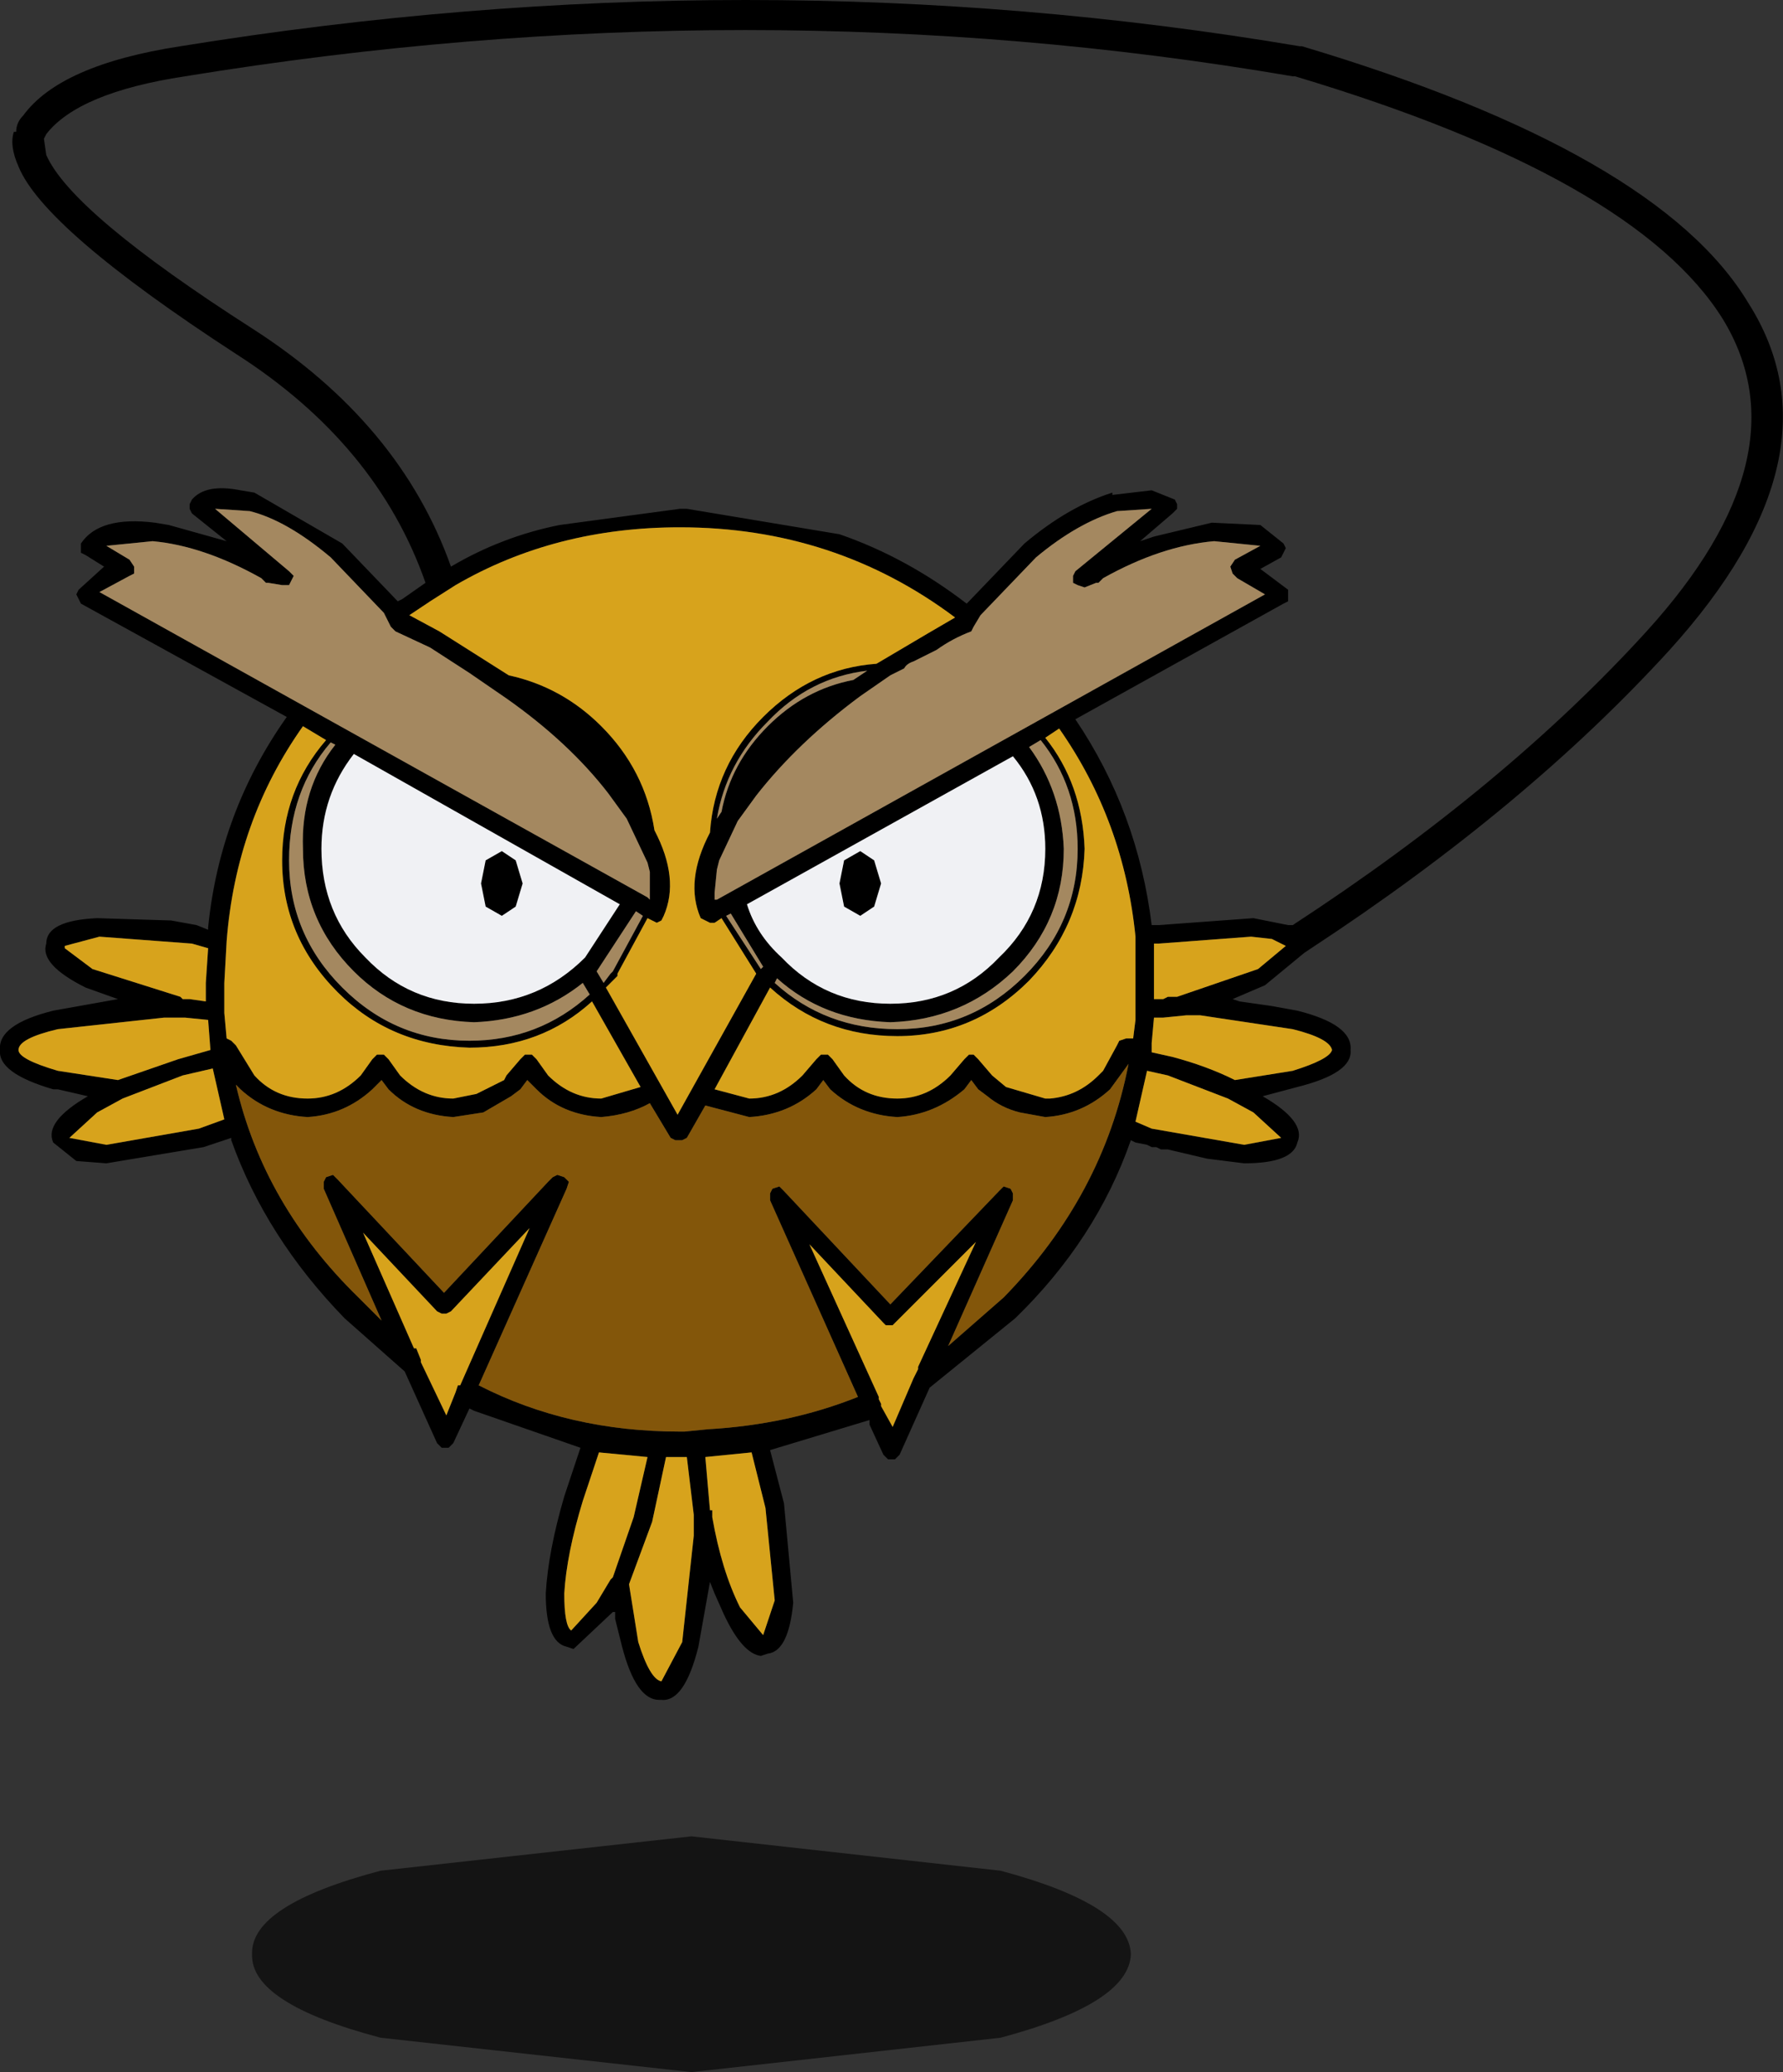 <?xml version="1.0"?>
<svg xmlns="http://www.w3.org/2000/svg" xmlns:xlink="http://www.w3.org/1999/xlink" width="38.55px" height="44.8px"><rect width="100%" height="100%" fill="#333333" stroke="none"/><g transform="matrix(1, 0, 0, 1, -255.7, -181.55)"><use xlink:href="#object-0" width="38.55" height="36.75" transform="matrix(1, 0, 0, 1, 255.7, 181.55)"/><use xlink:href="#object-1" width="25.3" height="4.8" transform="matrix(0.751, 0, 0, 1.062, 261.15, 221.25)"/></g><defs><g transform="matrix(1, 0, 0, 1, -255.7, -181.55)" id="object-0"><path fill-rule="evenodd" fill="#000000" stroke="none" d="M256.65 184.55L256.7 184.9Q257.25 186.15 261.15 188.65Q264.35 190.7 265.45 193.8Q266.55 193.15 267.8 192.9L270.4 192.55L270.55 192.55L273.85 193.1Q275.3 193.6 276.6 194.6L276.65 194.55L277.85 193.3Q278.8 192.5 279.75 192.2L279.75 192.25L280.6 192.15L281.1 192.35L281.15 192.45L281.15 192.55L281.05 192.65L280.35 193.25L280.65 193.15L281.9 192.85L282.95 192.9L283.45 193.3L283.5 193.4L283.45 193.5L283.4 193.6L282.95 193.85L283.55 194.3L283.55 194.4L283.55 194.55L283.45 194.6L278.95 197.1Q280.3 199.1 280.6 201.55L280.65 201.55L280.75 201.55L282.8 201.4L283.55 201.55L283.6 201.55L283.65 201.55Q288.25 198.55 291.3 195.2Q294.75 191.4 292.95 188.45Q291.05 185.4 283.7 183.2L283.65 183.2Q271.95 181.2 259.7 183.2Q257.4 183.55 256.7 184.45L256.65 184.55M256 184.4L256.05 184.4Q256.05 184.2 256.2 184.05Q257 182.95 259.6 182.55Q271.95 180.55 283.8 182.55L283.85 182.55Q291.55 184.85 293.5 188.1Q295.6 191.4 291.8 195.6Q288.7 199 284.05 202.05L283.9 202.15L283.05 202.85L282.35 203.15L282.5 203.2L283.2 203.3L283.75 203.4Q284.95 203.7 284.9 204.25Q284.95 204.75 283.75 205.05L283 205.25Q283.95 205.8 283.75 206.25Q283.65 206.7 282.6 206.7L281.8 206.6L280.95 206.4L280.8 206.4L280.7 206.35L280.6 206.35L280.5 206.3L280.25 206.25L280.15 206.2Q279.4 208.35 277.65 210.05L275.8 211.55L275.15 213L275.05 213.1L275 213.1L274.9 213.1L274.8 213L274.5 212.35L274.5 212.25L272.35 212.9L272.65 214.05L272.85 216.2Q272.75 217.25 272.3 217.3L272.15 217.35Q271.75 217.3 271.35 216.45L271.15 216L271.05 215.75L270.8 217.15Q270.5 218.35 270 218.3L269.95 218.3Q269.45 218.3 269.15 217.15L269 216.55L269 216.4L268.95 216.4L268.1 217.2L267.95 217.15Q267.5 217.05 267.5 216Q267.55 215.1 267.9 213.9L268.25 212.85L265.95 212.05L265.85 212L265.5 212.75L265.4 212.85L265.35 212.85L265.25 212.85L265.15 212.75L264.45 211.2L263.15 210.05Q261.45 208.3 260.7 206.2L260.7 206.15L260.1 206.35L258 206.7L257.35 206.65L256.85 206.25Q256.65 205.8 257.6 205.25L256.95 205.1L256.85 205.1Q255.65 204.75 255.7 204.25Q255.65 203.7 256.85 203.4L258.25 203.15L257.55 202.9Q256.55 202.4 256.7 201.95Q256.7 201.45 257.8 201.4L259.4 201.45L259.95 201.55L260.2 201.65L260.2 201.6Q260.45 199.1 261.9 197.05L257.45 194.6L257.4 194.5L257.35 194.4L257.4 194.3L257.95 193.8L257.55 193.55L257.45 193.5L257.45 193.4L257.45 193.3Q257.85 192.7 259.05 192.85L259.35 192.9L260.6 193.25L259.85 192.65L259.8 192.55L259.8 192.45L259.85 192.35Q260.15 192 260.9 192.15L261.2 192.2L263.1 193.3L264.3 194.55L264.4 194.5L264.9 194.15Q263.85 191.15 260.8 189.2Q256.65 186.5 256.1 185.15Q255.9 184.7 256 184.4M261.95 194.2L261.8 194.2L261.5 194.15L261.45 194.15L261.35 194.05Q260.1 193.35 259 193.25L258 193.35L258.5 193.65L258.6 193.8L258.6 193.95L258.5 194L257.85 194.35L269.7 200.95L269.75 201L269.75 200.4L269.7 200.2L269.25 199.25L268.85 198.7Q268 197.6 266.65 196.65L265.85 196.1L265 195.55L264.25 195.2L264.2 195.15L264.15 195.1L264 194.8L262.85 193.6Q261.9 192.8 261.1 192.6L260.35 192.55L261.95 193.9L262.05 194L262 194.1L261.95 194.2M262.95 197.65L262.85 197.6Q261.95 198.65 261.95 200.15Q261.95 201.75 263.1 202.9Q264.25 204.05 265.85 204.05Q267.35 204.05 268.45 203.05L268.3 202.8Q267.3 203.6 265.95 203.65Q264.4 203.6 263.35 202.55Q262.25 201.45 262.25 199.9Q262.2 198.6 262.95 197.65M262.75 197.55L262.25 197.25Q260.8 199.3 260.6 201.9L260.55 202.8L260.55 203.4L260.55 203.45L260.6 204L260.7 204.05L260.8 204.15L261.2 204.8Q261.65 205.3 262.35 205.3Q263 205.3 263.5 204.8L263.75 204.45L263.85 204.35L264 204.35L264.1 204.45L264.35 204.8Q264.85 205.3 265.5 205.3L266 205.2L266.6 204.9L266.65 204.8L266.95 204.45L267.05 204.35L267.2 204.35L267.3 204.45L267.55 204.8Q268.05 205.3 268.7 205.3L269.55 205.05L268.5 203.2Q267.4 204.2 265.85 204.2Q264.15 204.15 263 203Q261.8 201.8 261.8 200.15Q261.8 198.65 262.75 197.55M265 194.55L264.55 194.85L265.2 195.2L266.7 196.15Q267.85 196.4 268.7 197.25Q269.65 198.2 269.85 199.5Q270.4 200.55 270.05 201.35L270 201.45L269.9 201.5L269.8 201.45L269.7 201.4L269.05 202.6L269.05 202.65L268.8 202.9L270.35 205.65L272.05 202.6L271.3 201.4L271.15 201.5L271.05 201.5L270.95 201.45L270.85 201.4Q270.5 200.6 271.05 199.55Q271.15 198.1 272.2 197.05Q273.25 196 274.65 195.9L275.75 195.25L276.35 194.9Q273.75 192.95 270.4 192.95Q267.7 192.95 265.55 194.2L265 194.55M278.1 193.6L276.9 194.85L276.75 195.1L276.7 195.2Q276.3 195.35 275.95 195.6L275.45 195.85Q275.3 195.9 275.25 196L274.95 196.15L274.3 196.6Q272.95 197.6 272.05 198.75L271.65 199.3L271.25 200.15L271.2 200.35L271.15 200.85L271.15 201L271.2 201L283.05 194.4L282.45 194.05L282.35 193.95L282.3 193.8L282.4 193.65L282.95 193.35L281.95 193.25Q280.8 193.35 279.55 194.05L279.45 194.15L279.4 194.15L279.15 194.25L279 194.2L278.9 194.15L278.9 194L278.95 193.9L280.6 192.55L279.85 192.6Q279 192.85 278.1 193.6M274.15 196.25L274.45 196.05Q273.2 196.2 272.3 197.15Q271.4 198.05 271.2 199.25L271.3 199.1Q271.5 198.05 272.3 197.25Q273.1 196.45 274.15 196.25M278.2 197.55L277.95 197.7Q278.65 198.65 278.7 199.9Q278.7 201.45 277.6 202.55Q276.5 203.6 274.95 203.65Q273.5 203.6 272.5 202.7L272.45 202.8Q273.55 203.8 275.1 203.8Q276.7 203.8 277.85 202.65Q279 201.5 279 199.9Q279 198.55 278.2 197.55M278.6 197.3L278.3 197.5Q279.1 198.5 279.15 199.9Q279.1 201.55 277.95 202.75Q276.75 203.95 275.1 203.95Q273.5 203.95 272.35 202.9L271.15 205.1L271.9 205.3Q272.55 205.3 273.05 204.8L273.35 204.45L273.45 204.35L273.6 204.35L273.7 204.45L273.95 204.8Q274.4 205.3 275.1 205.3Q275.75 205.3 276.25 204.8L276.55 204.45L276.65 204.35L276.75 204.35L276.85 204.45L277.15 204.8L277.45 205.05L278.3 205.3L278.4 205.3Q279 205.25 279.45 204.8L279.55 204.7L279.85 204.15L279.9 204.05L280.05 204L280.2 204L280.25 203.6L280.25 203.4L280.25 202.8L280.25 201.8Q280 199.3 278.6 197.3M284.5 204.25Q284.45 204 283.65 203.8L281.65 203.5L281.35 203.5L280.85 203.55L280.65 203.55L280.6 204.1L280.6 204.3L281.05 204.4Q281.8 204.6 282.4 204.9L283.65 204.7Q284.45 204.45 284.5 204.25M280.7 201.95L280.65 201.95L280.65 202.8L280.65 203.15L280.8 203.15L280.85 203.15L280.95 203.1L281 203.1L281.15 203.1L282.9 202.5L283.5 202L283.2 201.85L282.75 201.8L280.75 201.95L280.7 201.95M273.95 200.15L274.3 199.95L274.6 200.15L274.75 200.65L274.6 201.15L274.3 201.35L273.95 201.15L273.85 200.65L273.95 200.15M277.3 202.25Q278.3 201.3 278.3 199.9Q278.3 198.75 277.6 197.9L271.85 201.1Q272.05 201.75 272.6 202.25Q273.55 203.25 274.95 203.25Q276.35 203.25 277.3 202.25M278.3 205.7L277.75 205.6Q277.35 205.5 277.05 205.25L276.85 205.1L276.7 204.9L276.55 205.1Q275.9 205.65 275.1 205.7Q274.25 205.65 273.65 205.1L273.5 204.9L273.35 205.1Q272.75 205.65 271.9 205.7L270.95 205.45L270.55 206.15L270.45 206.2L270.3 206.2L270.2 206.15L269.75 205.4Q269.3 205.65 268.7 205.7Q267.85 205.65 267.3 205.1L267.1 204.9L266.95 205.1L266.75 205.25L266.15 205.6L265.5 205.7Q264.65 205.65 264.1 205.1L263.95 204.9L263.75 205.1Q263.15 205.65 262.35 205.7Q261.5 205.65 260.9 205.1L260.8 205Q261.4 207.6 263.45 209.6L263.95 210.1L262.7 207.25L262.7 207.1L262.75 207L262.9 206.95L263 207.05L265.3 209.5L267.55 207.1L267.65 207L267.75 206.95L267.9 207L268 207.1L267.95 207.25L266.05 211.5Q268 212.5 270.4 212.5L270.5 212.5L271 212.45Q272.75 212.35 274.25 211.75L272.35 207.5L272.35 207.35L272.4 207.25L272.55 207.2L272.65 207.3L274.95 209.75L277.3 207.3L277.4 207.2L277.55 207.25L277.6 207.35L277.6 207.5L276.2 210.65L277.4 209.6Q279.55 207.4 280.1 204.55L279.7 205.1Q279.1 205.65 278.3 205.7M275 210.2L274.85 210.2L274.8 210.15L273.2 208.45L274.7 211.75L274.7 211.8L274.75 211.9L274.75 211.95L275 212.4L275.45 211.35L275.55 211.15L275.55 211.1L276.8 208.4L275.05 210.15L275 210.2M283.4 206.15L282.8 205.6L282.25 205.3L280.95 204.8L280.5 204.7L280.25 205.8L280.6 205.95L282.6 206.3L283.4 206.15M268.9 202.6L268.95 202.55L269.6 201.35L269.45 201.25L268.6 202.55L268.75 202.8L268.9 202.6M272.15 202.5L272.2 202.45L271.5 201.3L271.4 201.35L272.15 202.5M268.35 202.25L269.1 201.1L263.35 197.85Q262.65 198.75 262.65 199.9Q262.65 201.3 263.6 202.25Q264.55 203.25 265.95 203.25Q267.35 203.25 268.35 202.25M266.85 200.15L267 200.65L266.85 201.15L266.55 201.35L266.2 201.15L266.1 200.65L266.2 200.15L266.55 199.95L266.85 200.15M265.45 209.9L265.35 209.95L265.25 209.95L265.15 209.9L263.55 208.2L264.65 210.7L264.7 210.7L264.8 210.95L264.8 211L265.35 212.15L265.55 211.65L265.6 211.5L265.65 211.5L267.15 208.1L265.45 209.9M271.95 212.95L270.95 213.05L271.05 214.2L271.1 214.2L271.1 214.35Q271.3 215.5 271.7 216.3L272.2 216.9L272.45 216.15L272.25 214.15L271.95 212.95M269.7 213.05L268.65 212.95L268.3 214Q267.95 215.15 267.9 216Q267.9 216.7 268.05 216.8L268.6 216.2L268.9 215.7L268.95 215.65L269.4 214.35L269.7 213.05M270.55 213.05L270.4 213.05L270.1 213.05L269.8 214.45L269.3 215.8L269.5 217.05Q269.75 217.85 270 217.9L270.45 217.05L270.7 214.75L270.7 214.3L270.55 213.05M260.2 202.05L259.85 201.95L257.85 201.8L257.1 202L257.1 202.05L257.7 202.5L259.6 203.1L259.65 203.15L259.75 203.15L259.8 203.15L260.15 203.2L260.15 202.8L260.2 202.05M260.2 203.6L259.7 203.55L259.25 203.55L256.95 203.8Q256.1 204 256.1 204.25Q256.1 204.45 256.95 204.7L258.25 204.9L259.55 204.45L260.25 204.25L260.2 203.6M257.2 206.15L258 206.3L260 205.95L260.55 205.75L260.3 204.65L259.65 204.8L258.35 205.3L257.8 205.6L257.2 206.15"/><path fill-rule="evenodd" fill="#a48860" stroke="none" d="M261.95 194.2L262 194.1L262.05 194L261.95 193.9L260.35 192.55L261.1 192.6Q261.9 192.8 262.85 193.6L264 194.8L264.15 195.1L264.2 195.15L264.25 195.2L265 195.55L265.85 196.1L266.65 196.65Q268 197.6 268.85 198.7L269.25 199.25L269.7 200.2L269.75 200.4L269.75 201L269.7 200.95L257.85 194.35L258.5 194L258.6 193.95L258.6 193.8L258.5 193.65L258 193.35L259 193.25Q260.1 193.35 261.35 194.05L261.45 194.15L261.5 194.15L261.8 194.2L261.95 194.2M262.95 197.65Q262.2 198.6 262.25 199.9Q262.25 201.45 263.35 202.55Q264.4 203.6 265.95 203.65Q267.3 203.6 268.3 202.8L268.45 203.05Q267.35 204.05 265.85 204.05Q264.25 204.05 263.1 202.9Q261.95 201.75 261.95 200.15Q261.95 198.65 262.85 197.6L262.95 197.65M278.1 193.6Q279 192.85 279.85 192.6L280.6 192.55L278.95 193.9L278.9 194L278.9 194.15L279 194.2L279.15 194.25L279.4 194.15L279.45 194.15L279.55 194.05Q280.8 193.35 281.95 193.25L282.95 193.35L282.4 193.65L282.3 193.8L282.35 193.95L282.45 194.05L283.05 194.4L271.2 201L271.15 201L271.15 200.85L271.2 200.35L271.25 200.15L271.65 199.3L272.05 198.75Q272.95 197.6 274.3 196.6L274.95 196.15L275.25 196Q275.3 195.9 275.45 195.85L275.95 195.6Q276.3 195.35 276.7 195.2L276.75 195.1L276.9 194.85L278.1 193.6M274.15 196.25Q273.1 196.45 272.3 197.25Q271.5 198.05 271.3 199.1L271.2 199.25Q271.4 198.05 272.3 197.15Q273.2 196.2 274.45 196.05L274.15 196.25M278.2 197.55Q279 198.55 279 199.9Q279 201.5 277.85 202.65Q276.7 203.8 275.1 203.8Q273.55 203.8 272.45 202.8L272.5 202.7Q273.5 203.6 274.95 203.65Q276.5 203.6 277.6 202.55Q278.7 201.45 278.7 199.9Q278.65 198.65 277.95 197.7L278.2 197.55M268.9 202.6L268.75 202.8L268.6 202.55L269.45 201.25L269.6 201.35L268.95 202.55L268.9 202.6M272.15 202.5L271.4 201.35L271.5 201.3L272.2 202.45L272.15 202.5"/><path fill-rule="evenodd" fill="#d7a31c" stroke="none" d="M262.75 197.55Q261.8 198.65 261.8 200.15Q261.8 201.8 263 203Q264.15 204.15 265.85 204.2Q267.4 204.2 268.5 203.2L269.55 205.05L268.7 205.3Q268.05 205.3 267.55 204.8L267.3 204.45L267.2 204.35L267.05 204.35L266.95 204.45L266.65 204.8L266.6 204.9L266 205.2L265.5 205.3Q264.85 205.3 264.35 204.8L264.1 204.45L264 204.35L263.85 204.35L263.75 204.45L263.5 204.8Q263 205.3 262.35 205.3Q261.65 205.3 261.2 204.8L260.8 204.15L260.7 204.05L260.6 204L260.55 203.45L260.55 203.4L260.55 202.8L260.6 201.9Q260.8 199.3 262.25 197.25L262.75 197.55M265 194.55L265.55 194.2Q267.7 192.95 270.4 192.95Q273.75 192.95 276.35 194.9L275.75 195.25L274.65 195.9Q273.25 196 272.2 197.05Q271.15 198.1 271.05 199.55Q270.5 200.6 270.85 201.4L270.95 201.45L271.05 201.5L271.15 201.5L271.3 201.4L272.05 202.6L270.35 205.65L268.8 202.9L269.05 202.65L269.05 202.6L269.7 201.4L269.8 201.45L269.9 201.5L270 201.45L270.05 201.35Q270.4 200.55 269.85 199.5Q269.65 198.2 268.7 197.25Q267.85 196.4 266.7 196.15L265.2 195.2L264.55 194.85L265 194.55M278.6 197.3Q280 199.3 280.25 201.8L280.25 202.8L280.25 203.4L280.25 203.6L280.2 204L280.05 204L279.9 204.05L279.85 204.15L279.55 204.7L279.45 204.8Q279 205.25 278.4 205.3L278.3 205.3L277.45 205.05L277.15 204.8L276.85 204.45L276.75 204.35L276.65 204.35L276.55 204.45L276.25 204.8Q275.75 205.3 275.1 205.3Q274.4 205.3 273.95 204.8L273.7 204.45L273.6 204.35L273.45 204.35L273.35 204.45L273.05 204.8Q272.55 205.3 271.9 205.3L271.15 205.1L272.35 202.9Q273.5 203.95 275.1 203.95Q276.75 203.95 277.95 202.75Q279.1 201.55 279.15 199.9Q279.1 198.5 278.3 197.5L278.6 197.3M284.5 204.25Q284.45 204.45 283.65 204.7L282.4 204.9Q281.8 204.6 281.05 204.4L280.6 204.3L280.6 204.1L280.65 203.55L280.85 203.55L281.35 203.5L281.65 203.5L283.65 203.8Q284.45 204 284.5 204.25M280.7 201.95L280.75 201.95L282.75 201.8L283.2 201.85L283.5 202L282.9 202.5L281.15 203.1L281 203.1L280.95 203.1L280.85 203.15L280.8 203.15L280.65 203.15L280.65 202.8L280.65 201.95L280.7 201.95M275 210.2L275.05 210.15L276.8 208.4L275.55 211.1L275.55 211.15L275.45 211.35L275 212.4L274.75 211.95L274.75 211.9L274.7 211.8L274.7 211.75L273.2 208.45L274.8 210.15L274.85 210.2L275 210.2M283.4 206.15L282.6 206.3L280.6 205.95L280.25 205.8L280.5 204.7L280.95 204.8L282.25 205.3L282.8 205.6L283.4 206.15M265.45 209.9L267.15 208.1L265.65 211.5L265.6 211.5L265.55 211.65L265.35 212.15L264.8 211L264.8 210.95L264.7 210.7L264.65 210.7L263.55 208.2L265.15 209.9L265.25 209.95L265.35 209.95L265.45 209.9M271.95 212.95L272.25 214.15L272.45 216.15L272.2 216.9L271.7 216.3Q271.3 215.5 271.1 214.35L271.1 214.2L271.05 214.2L270.95 213.05L271.95 212.95M269.7 213.05L269.4 214.35L268.95 215.65L268.9 215.7L268.6 216.2L268.05 216.8Q267.9 216.7 267.9 216Q267.95 215.15 268.3 214L268.65 212.95L269.7 213.05M270.55 213.05L270.7 214.3L270.7 214.75L270.45 217.05L270 217.9Q269.75 217.85 269.5 217.05L269.3 215.8L269.8 214.45L270.1 213.05L270.4 213.05L270.55 213.05M260.2 202.05L260.15 202.8L260.15 203.2L259.8 203.15L259.75 203.15L259.65 203.15L259.6 203.1L257.7 202.5L257.1 202.05L257.1 202L257.85 201.8L259.85 201.95L260.2 202.05M260.2 203.6L260.25 204.25L259.55 204.45L258.25 204.9L256.95 204.7Q256.1 204.45 256.1 204.25Q256.1 204 256.95 203.8L259.25 203.55L259.7 203.55L260.2 203.6M257.2 206.15L257.8 205.6L258.35 205.3L259.65 204.8L260.3 204.65L260.55 205.75L260 205.95L258 206.3L257.2 206.15"/><path fill-rule="evenodd" fill="#f0f1f4" stroke="none" d="M273.95 200.15L273.85 200.65L273.95 201.15L274.3 201.35L274.6 201.15L274.75 200.65L274.6 200.15L274.3 199.95L273.95 200.15M277.3 202.25Q276.35 203.25 274.95 203.25Q273.55 203.25 272.6 202.25Q272.05 201.75 271.85 201.1L277.6 197.9Q278.3 198.75 278.3 199.9Q278.3 201.3 277.3 202.25M268.35 202.25Q267.35 203.25 265.95 203.25Q264.55 203.25 263.6 202.25Q262.65 201.3 262.65 199.9Q262.65 198.75 263.35 197.85L269.1 201.1L268.35 202.25M266.85 200.15L266.55 199.95L266.2 200.15L266.1 200.65L266.2 201.15L266.55 201.35L266.85 201.15L267 200.65L266.85 200.15"/><path fill-rule="evenodd" fill="#83560a" stroke="none" d="M278.3 205.7Q279.1 205.65 279.7 205.1L280.1 204.55Q279.55 207.4 277.4 209.6L276.2 210.65L277.6 207.5L277.6 207.35L277.55 207.25L277.4 207.2L277.3 207.3L274.95 209.75L272.65 207.3L272.55 207.2L272.4 207.25L272.35 207.35L272.35 207.5L274.25 211.75Q272.75 212.35 271 212.45L270.5 212.5L270.4 212.5Q268 212.5 266.05 211.5L267.95 207.25L268 207.1L267.9 207L267.75 206.95L267.65 207L267.55 207.1L265.3 209.5L263 207.05L262.9 206.95L262.75 207L262.7 207.1L262.7 207.25L263.95 210.1L263.45 209.6Q261.4 207.6 260.8 205L260.9 205.1Q261.5 205.65 262.35 205.7Q263.15 205.65 263.75 205.1L263.95 204.9L264.1 205.1Q264.65 205.65 265.5 205.7L266.15 205.6L266.75 205.25L266.95 205.1L267.1 204.9L267.3 205.1Q267.85 205.65 268.7 205.7Q269.3 205.65 269.75 205.4L270.2 206.15L270.3 206.2L270.45 206.2L270.55 206.15L270.95 205.45L271.9 205.7Q272.75 205.65 273.35 205.1L273.5 204.9L273.65 205.1Q274.25 205.65 275.1 205.7Q275.9 205.65 276.55 205.1L276.7 204.9L276.85 205.1L277.05 205.25Q277.35 205.5 277.75 205.6L278.3 205.7"/></g><g transform="matrix(1, 0, 0, 1, -0.05, 0)" id="object-1"><use xlink:href="#object-2" width="25.3" height="4.8" transform="matrix(1, 0, 0, 1, 0.05, 0)"/></g><g transform="matrix(1, 0, 0, 1, -0.05, 0)" id="object-2"><path fill-rule="evenodd" fill="#000000" fill-opacity="0.6" stroke="none" d="M25.35 2.4Q25.3 3.4 21.6 4.1L12.7 4.8L3.75 4.1Q0 3.4 0.05 2.4Q0 1.4 3.75 0.7L12.7 0L21.6 0.7Q25.3 1.4 25.35 2.4"/></g></defs></svg>
